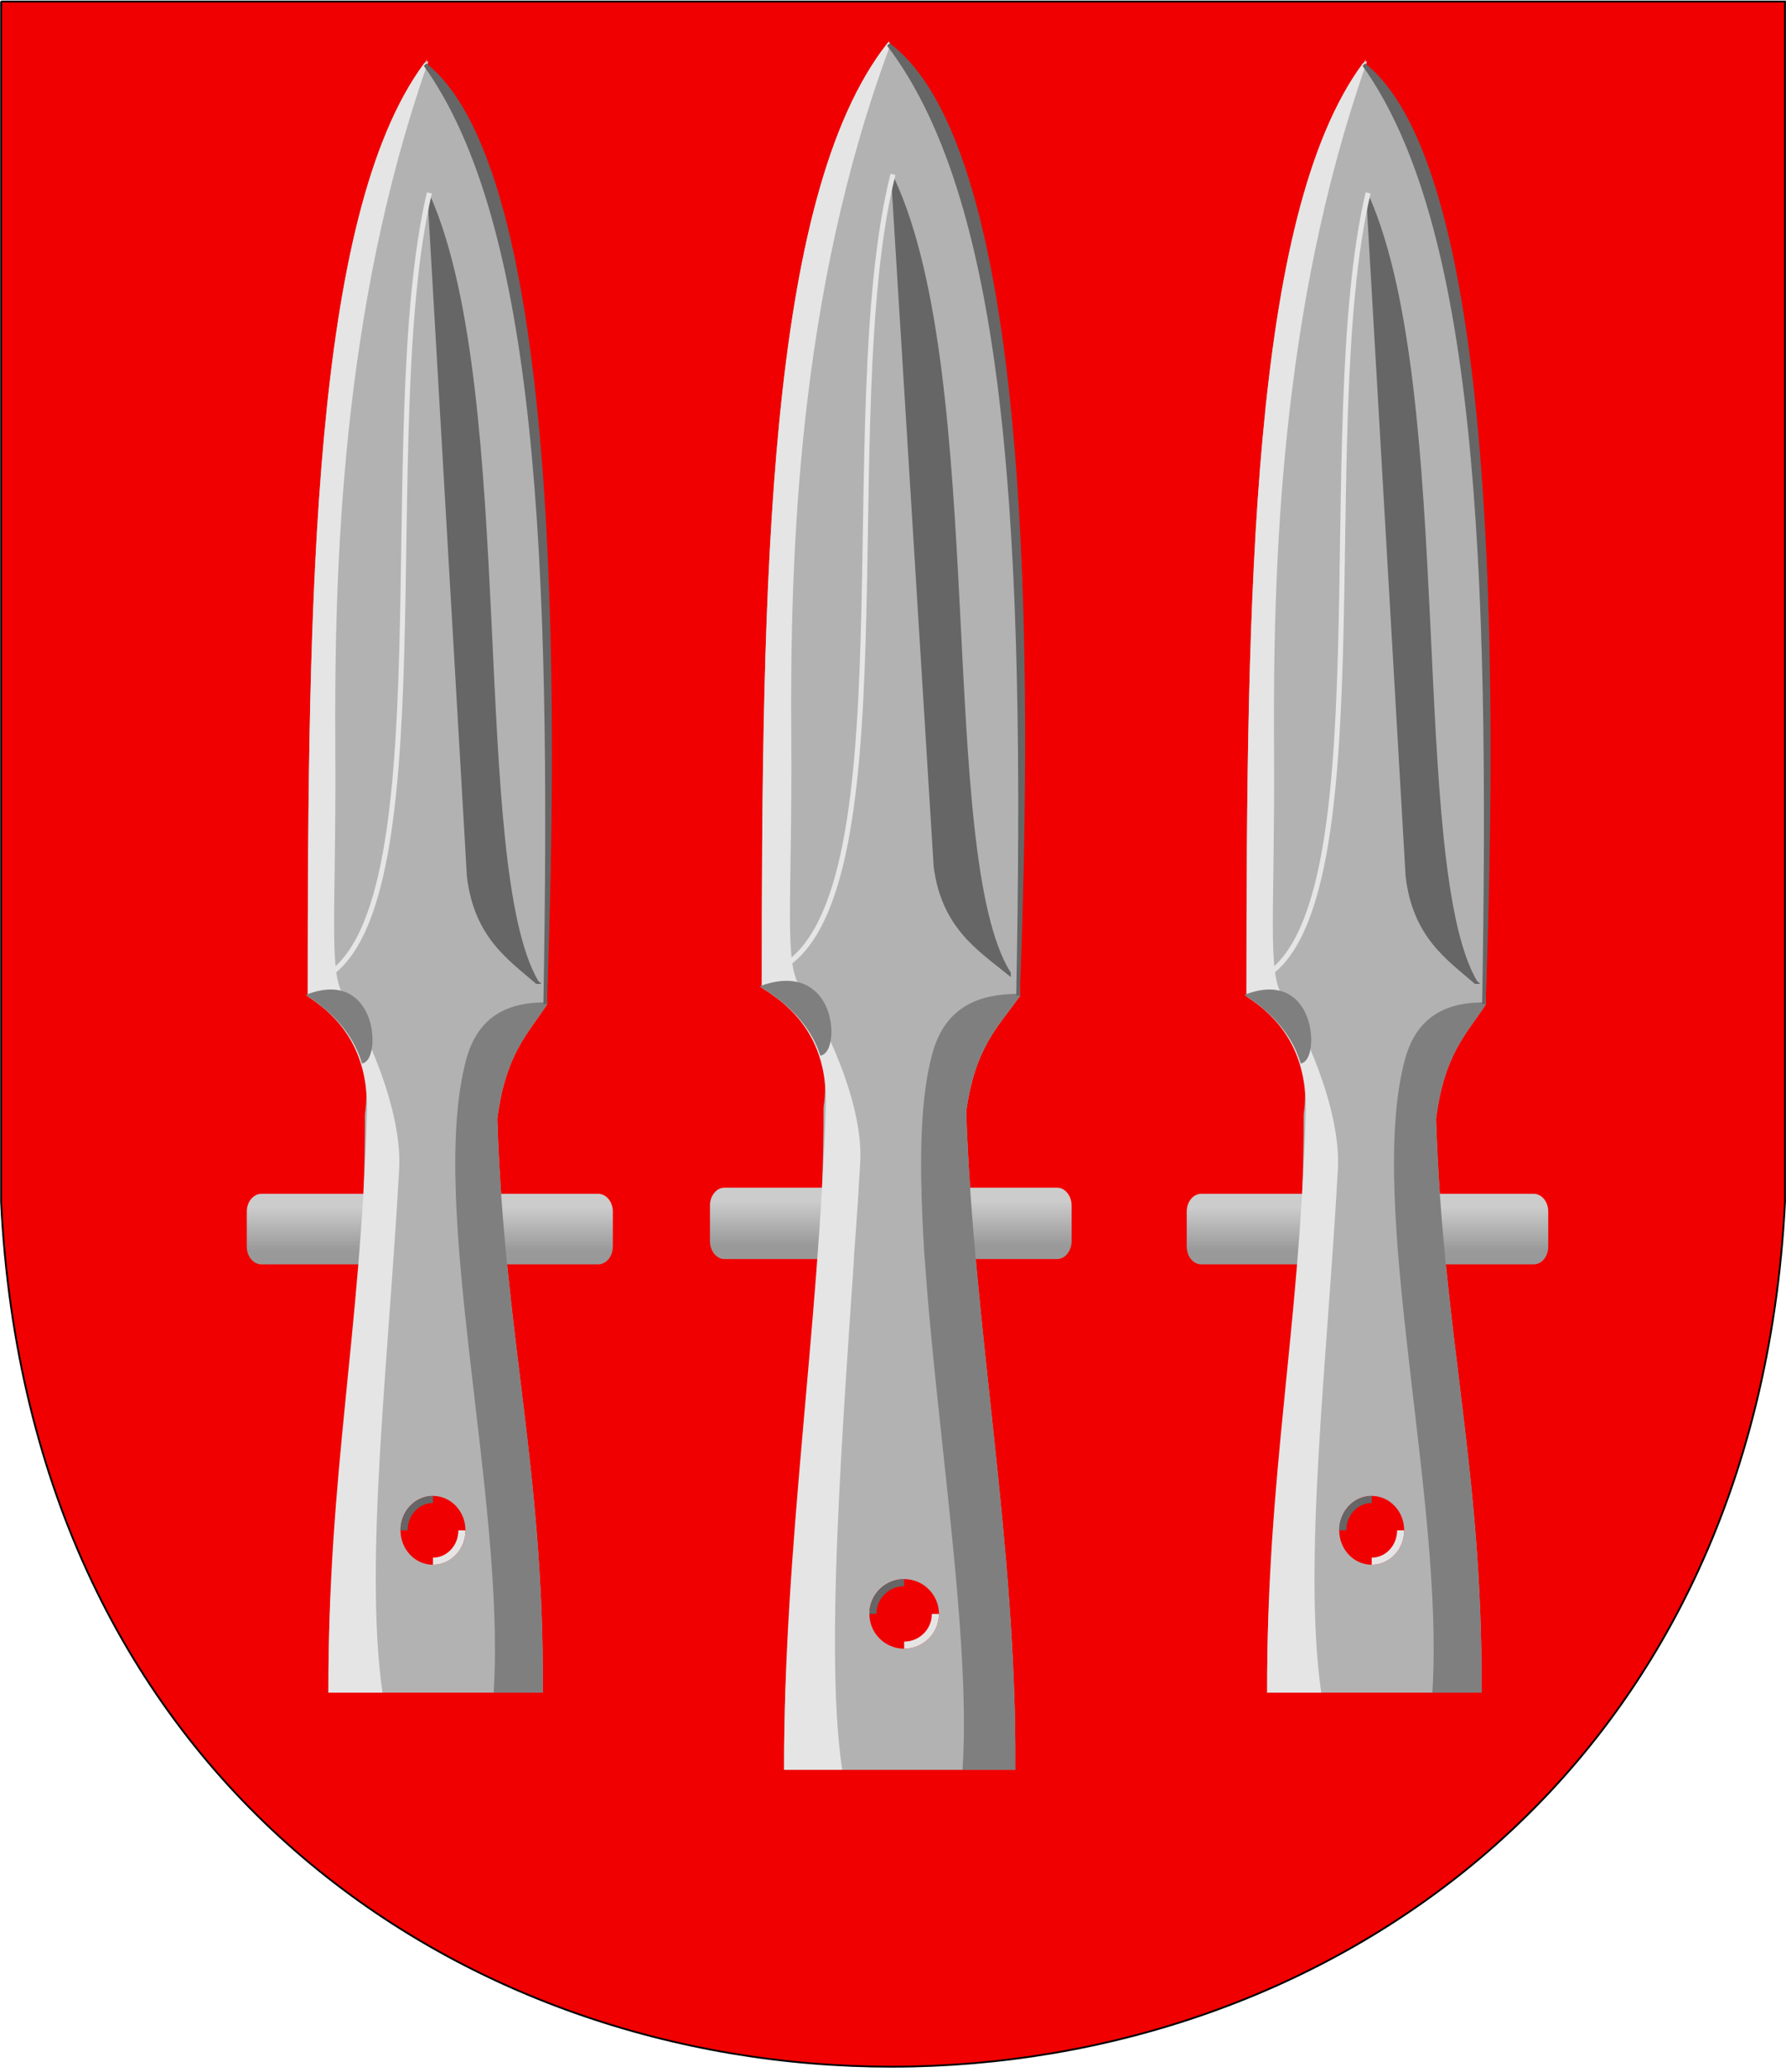 <?xml version="1.0" encoding="UTF-8"?>
<!DOCTYPE svg PUBLIC "-//W3C//DTD SVG 1.1//EN" "http://www.w3.org/Graphics/SVG/1.1/DTD/svg11.dtd">
<!-- Creator: CorelDRAW -->
<svg xmlns="http://www.w3.org/2000/svg" xml:space="preserve" width="500px" height="580px" shape-rendering="geometricPrecision" text-rendering="geometricPrecision" image-rendering="optimizeQuality" fill-rule="evenodd" clip-rule="evenodd"
viewBox="0 0 500 580"
 xmlns:xlink="http://www.w3.org/1999/xlink"
 xmlns:svg="http://www.w3.org/2000/svg"
 version="1.0">
 <defs>
   <linearGradient id="id0" gradientUnits="userSpaceOnUse" x1="249.375" y1="348.647" x2="249.375" y2="336.249">
    <stop offset="0" stop-color="#999999"/>
    <stop offset="1" stop-color="#CCCCCC"/>
   </linearGradient>
   <linearGradient id="id1" gradientUnits="userSpaceOnUse" x1="382.836" y1="350.173" x2="382.836" y2="337.927">
    <stop offset="0" stop-color="#999999"/>
    <stop offset="1" stop-color="#CCCCCC"/>
   </linearGradient>
   <linearGradient id="id2" gradientUnits="userSpaceOnUse" x1="120.327" y1="350.173" x2="120.327" y2="337.927">
    <stop offset="0" stop-color="#999999"/>
    <stop offset="1" stop-color="#CCCCCC"/>
   </linearGradient>
 </defs>
 <g id="Layer_x0020_1">
  <path id="path1937" fill="#F00000" stroke="black" stroke-width="0.51" d="M0.31 0.422l499.412 -0 -0.001 336.108c-16.46,322.31 -483.632,323.021 -499.412,-0.077l0 -336.032z"/>
  <path fill="#B2B2B2" stroke="#B2B2B2" stroke-width="0.992" d="M248.75 12.502c34.214,44.88 38.692,139.658 36.244,266.206 -5.838,8.317 -12.507,14.139 -14.998,32.495 2.083,61.24 14.164,121.23 13.748,183.72l-63.74 0c-0.071,-62.059 11.106,-121.619 11.035,-184.928 2.602,-16.695 -6.505,-27.118 -17.284,-33.786 0.029,-113.213 1.427,-220.924 34.994,-263.707z"/>
  <path fill="#666666" stroke="#666666" stroke-width="0.992" d="M282.494 272.459c-8.28,-6.718 -18.478,-12.992 -20.621,-29.995l-11.873 -192.156c26.031,56.319 11.726,188.935 32.494,222.15z"/>
  <path fill="none" stroke="#E5E5E5" stroke-width="1.417" d="M216.888 271.838c38.632,-16.998 16.348,-156.367 33.112,-223.038"/>
  <path fill="url(#id0)" d="M258.822 352.446l37.108 0c2.234,0 4.062,-2.25 4.062,-4.999l0 -9.998c0,-2.75 -1.828,-4.999 -4.062,-4.999l-38.037 0 0.929 19.997zm-19.656 0l-36.346 0c-2.234,0 -4.062,-2.25 -4.062,-4.999l0 -9.998c0,-2.75 1.828,-4.999 4.062,-4.999l37.584 0 -1.238 19.997z"/>
  <path fill="#7F7F7F" stroke="#7F7F7F" stroke-width="0.992" d="M284.994 278.708c-5.838,8.317 -12.507,14.139 -14.998,32.495 2.083,61.24 14.164,121.23 13.748,183.72l-13.753 0c3.516,-54.448 -19.94,-159.145 -8.423,-200.148 3.525,-12.552 12.652,-16.07 23.426,-16.067z"/>
  <path fill="#E5E5E5" stroke="#E5E5E5" stroke-width="0.992" d="M248.75 12.502c-25.902,69.666 -28.081,142.478 -27.727,194.053 0.317,46.125 -2.183,63.396 2.672,70.098 5.858,8.088 17.648,31.737 16.631,48.829 -3.273,55.032 -10.549,132.713 -5.114,169.441l-15.207 0c-0.071,-62.059 9.658,-121.963 11.66,-185.241 0.534,-16.887 -7.129,-26.805 -17.909,-33.474 0.029,-113.213 1.427,-220.924 34.994,-263.707z"/>
  <path fill="#7F7F7F" stroke="#7F7F7F" stroke-width="0.992" d="M229.98 294.899c-2.797,-8.321 -9.151,-14.315 -16.224,-18.691 19.75,-6.566 20.889,16.944 16.224,18.691z"/>
  <path fill="#666666" stroke="#666666" stroke-width="0.992" d="M248.75 12.502c34.214,44.88 38.692,139.658 36.244,266.206 2.615,-69.409 6.856,-234.191 -36.244,-266.206z"/>
  <circle fill="#F00000" stroke="#F00000" stroke-width="1.984" cx="253.124" cy="451.768" r="8.747"/>
  <path fill="none" stroke="#666666" stroke-width="1.984" d="M244.377 451.768c0,-4.83 3.917,-8.747 8.747,-8.747"/>
  <path fill="none" stroke="#E5E5E5" stroke-width="1.984" d="M261.87 451.768c0,4.83 -3.917,8.747 -8.747,8.747"/>
  <path fill="#B2B2B2" stroke="#B2B2B2" stroke-width="0.992" d="M381.853 18.143c31.684,44.33 35.831,137.948 33.564,262.947 -5.406,8.216 -11.582,13.966 -13.888,32.097 1.929,60.49 13.117,98.411 12.731,160.135l-59.026 0c-0.066,-61.3 10.284,-98.794 10.219,-161.329 2.41,-16.49 -6.024,-26.786 -16.006,-33.373 0.027,-111.827 1.322,-218.219 32.406,-260.478z"/>
  <path fill="#666666" stroke="#666666" stroke-width="0.992" d="M413.101 274.918c-7.667,-6.636 -17.111,-12.833 -19.096,-29.628l-10.995 -189.803c24.106,55.63 10.859,186.622 30.091,219.431z"/>
  <path fill="none" stroke="#E5E5E5" stroke-width="1.417" d="M352.347 274.305c35.775,-16.79 15.139,-154.453 30.663,-220.308"/>
  <path fill="url(#id1)" d="M392.28 353.926l37.099 0c2.233,0 4.061,-2.222 4.061,-4.938l0 -9.876c0,-2.716 -1.827,-4.938 -4.061,-4.938l-38.027 0 0.928 19.752zm-19.651 0l-36.337 0c-2.233,0 -4.061,-2.222 -4.061,-4.938l0 -9.876c0,-2.716 1.827,-4.938 4.061,-4.938l37.575 0 -1.238 19.752z"/>
  <path fill="#7F7F7F" stroke="#7F7F7F" stroke-width="0.992" d="M415.417 281.091c-5.406,8.216 -11.582,13.966 -13.888,32.097 1.929,60.49 13.117,98.411 12.731,160.135l-12.736 0c3.256,-53.782 -18.464,-135.862 -7.8,-176.362 3.264,-12.397 11.716,-15.873 21.693,-15.871z"/>
  <path fill="#E5E5E5" stroke="#E5E5E5" stroke-width="0.992" d="M381.853 18.143c-23.986,68.813 -26.005,140.733 -25.677,191.677 0.293,45.561 -2.021,62.62 2.474,69.24 5.425,7.988 16.342,31.35 15.401,48.231 -3.03,54.358 -9.768,109.753 -4.736,146.031l-14.082 0c-0.066,-61.3 8.945,-99.135 10.797,-161.637 0.494,-16.68 -6.602,-26.477 -16.584,-33.064 0.027,-111.827 1.322,-218.219 32.406,-260.478z"/>
  <path fill="#7F7F7F" stroke="#7F7F7F" stroke-width="0.992" d="M364.471 297.084c-2.59,-8.22 -8.474,-14.139 -15.024,-18.462 18.289,-6.485 19.344,16.737 15.024,18.462z"/>
  <path fill="#666666" stroke="#666666" stroke-width="0.992" d="M381.853 18.143c31.684,44.33 35.831,137.948 33.564,262.947 2.422,-68.559 6.348,-231.324 -33.564,-262.947z"/>
  <ellipse fill="#F00000" stroke="#F00000" stroke-width="1.984" cx="384.016" cy="428.374" rx="8.1" ry="8.64"/>
  <path fill="none" stroke="#666666" stroke-width="1.984" d="M375.916 428.374c0,-4.77 3.627,-8.639 8.1,-8.639"/>
  <path fill="none" stroke="#E5E5E5" stroke-width="1.984" d="M392.116 428.374c0,4.771 -3.627,8.64 -8.1,8.64"/>
  <path fill="#B2B2B2" stroke="#B2B2B2" stroke-width="0.992" d="M119.053 18.143c31.684,44.33 35.831,137.948 33.564,262.947 -5.406,8.216 -11.582,13.966 -13.888,32.097 1.929,60.49 13.117,98.411 12.731,160.135l-59.026 0c-0.066,-61.3 10.284,-98.794 10.219,-161.329 2.41,-16.49 -6.024,-26.786 -16.006,-33.373 0.027,-111.827 1.322,-218.219 32.406,-260.478z"/>
  <path fill="#666666" stroke="#666666" stroke-width="0.992" d="M150.301 274.918c-7.667,-6.636 -17.111,-12.833 -19.096,-29.628l-10.995 -189.803c24.106,55.63 10.859,186.622 30.091,219.431z"/>
  <path fill="none" stroke="#E5E5E5" stroke-width="1.417" d="M89.547 274.305c35.775,-16.79 15.139,-154.453 30.663,-220.308"/>
  <path fill="url(#id2)" d="M129.889 353.926l37.563 0c2.261,0 4.111,-2.222 4.111,-4.938l0 -9.876c0,-2.716 -1.85,-4.938 -4.111,-4.938l-38.503 0 0.94 19.752zm-19.897 0l-36.791 0c-2.261,0 -4.112,-2.222 -4.112,-4.938l0 -9.876c0,-2.716 1.85,-4.938 4.112,-4.938l38.044 0 -1.253 19.752z"/>
  <path fill="#7F7F7F" stroke="#7F7F7F" stroke-width="0.992" d="M152.617 281.091c-5.406,8.216 -11.582,13.966 -13.888,32.097 1.929,60.49 13.117,98.411 12.731,160.135l-12.736 0c3.256,-53.782 -18.464,-135.862 -7.8,-176.362 3.264,-12.397 11.716,-15.873 21.693,-15.871z"/>
  <path fill="#E5E5E5" stroke="#E5E5E5" stroke-width="0.992" d="M119.053 18.143c-23.986,68.813 -26.005,140.733 -25.677,191.677 0.293,45.561 -2.021,62.62 2.474,69.24 5.425,7.988 16.342,31.35 15.401,48.231 -3.03,54.358 -9.768,109.753 -4.736,146.031l-14.082 0c-0.066,-61.3 8.945,-99.135 10.797,-161.637 0.494,-16.68 -6.602,-26.477 -16.584,-33.064 0.027,-111.827 1.322,-218.219 32.406,-260.478z"/>
  <path fill="#7F7F7F" stroke="#7F7F7F" stroke-width="0.992" d="M101.671 297.084c-2.59,-8.22 -8.474,-14.139 -15.024,-18.462 18.289,-6.485 19.344,16.737 15.024,18.462z"/>
  <path fill="#666666" stroke="#666666" stroke-width="0.992" d="M119.053 18.143c31.684,44.33 35.831,137.948 33.564,262.947 2.422,-68.559 6.348,-231.324 -33.564,-262.947z"/>
  <ellipse fill="#F00000" stroke="#F00000" stroke-width="1.984" cx="121.216" cy="428.374" rx="8.1" ry="8.64"/>
  <path fill="none" stroke="#666666" stroke-width="1.984" d="M113.116 428.374c0,-4.77 3.627,-8.639 8.1,-8.639"/>
  <path fill="none" stroke="#E5E5E5" stroke-width="1.984" d="M129.315 428.374c0,4.771 -3.627,8.64 -8.1,8.64"/>
 </g>
</svg>
